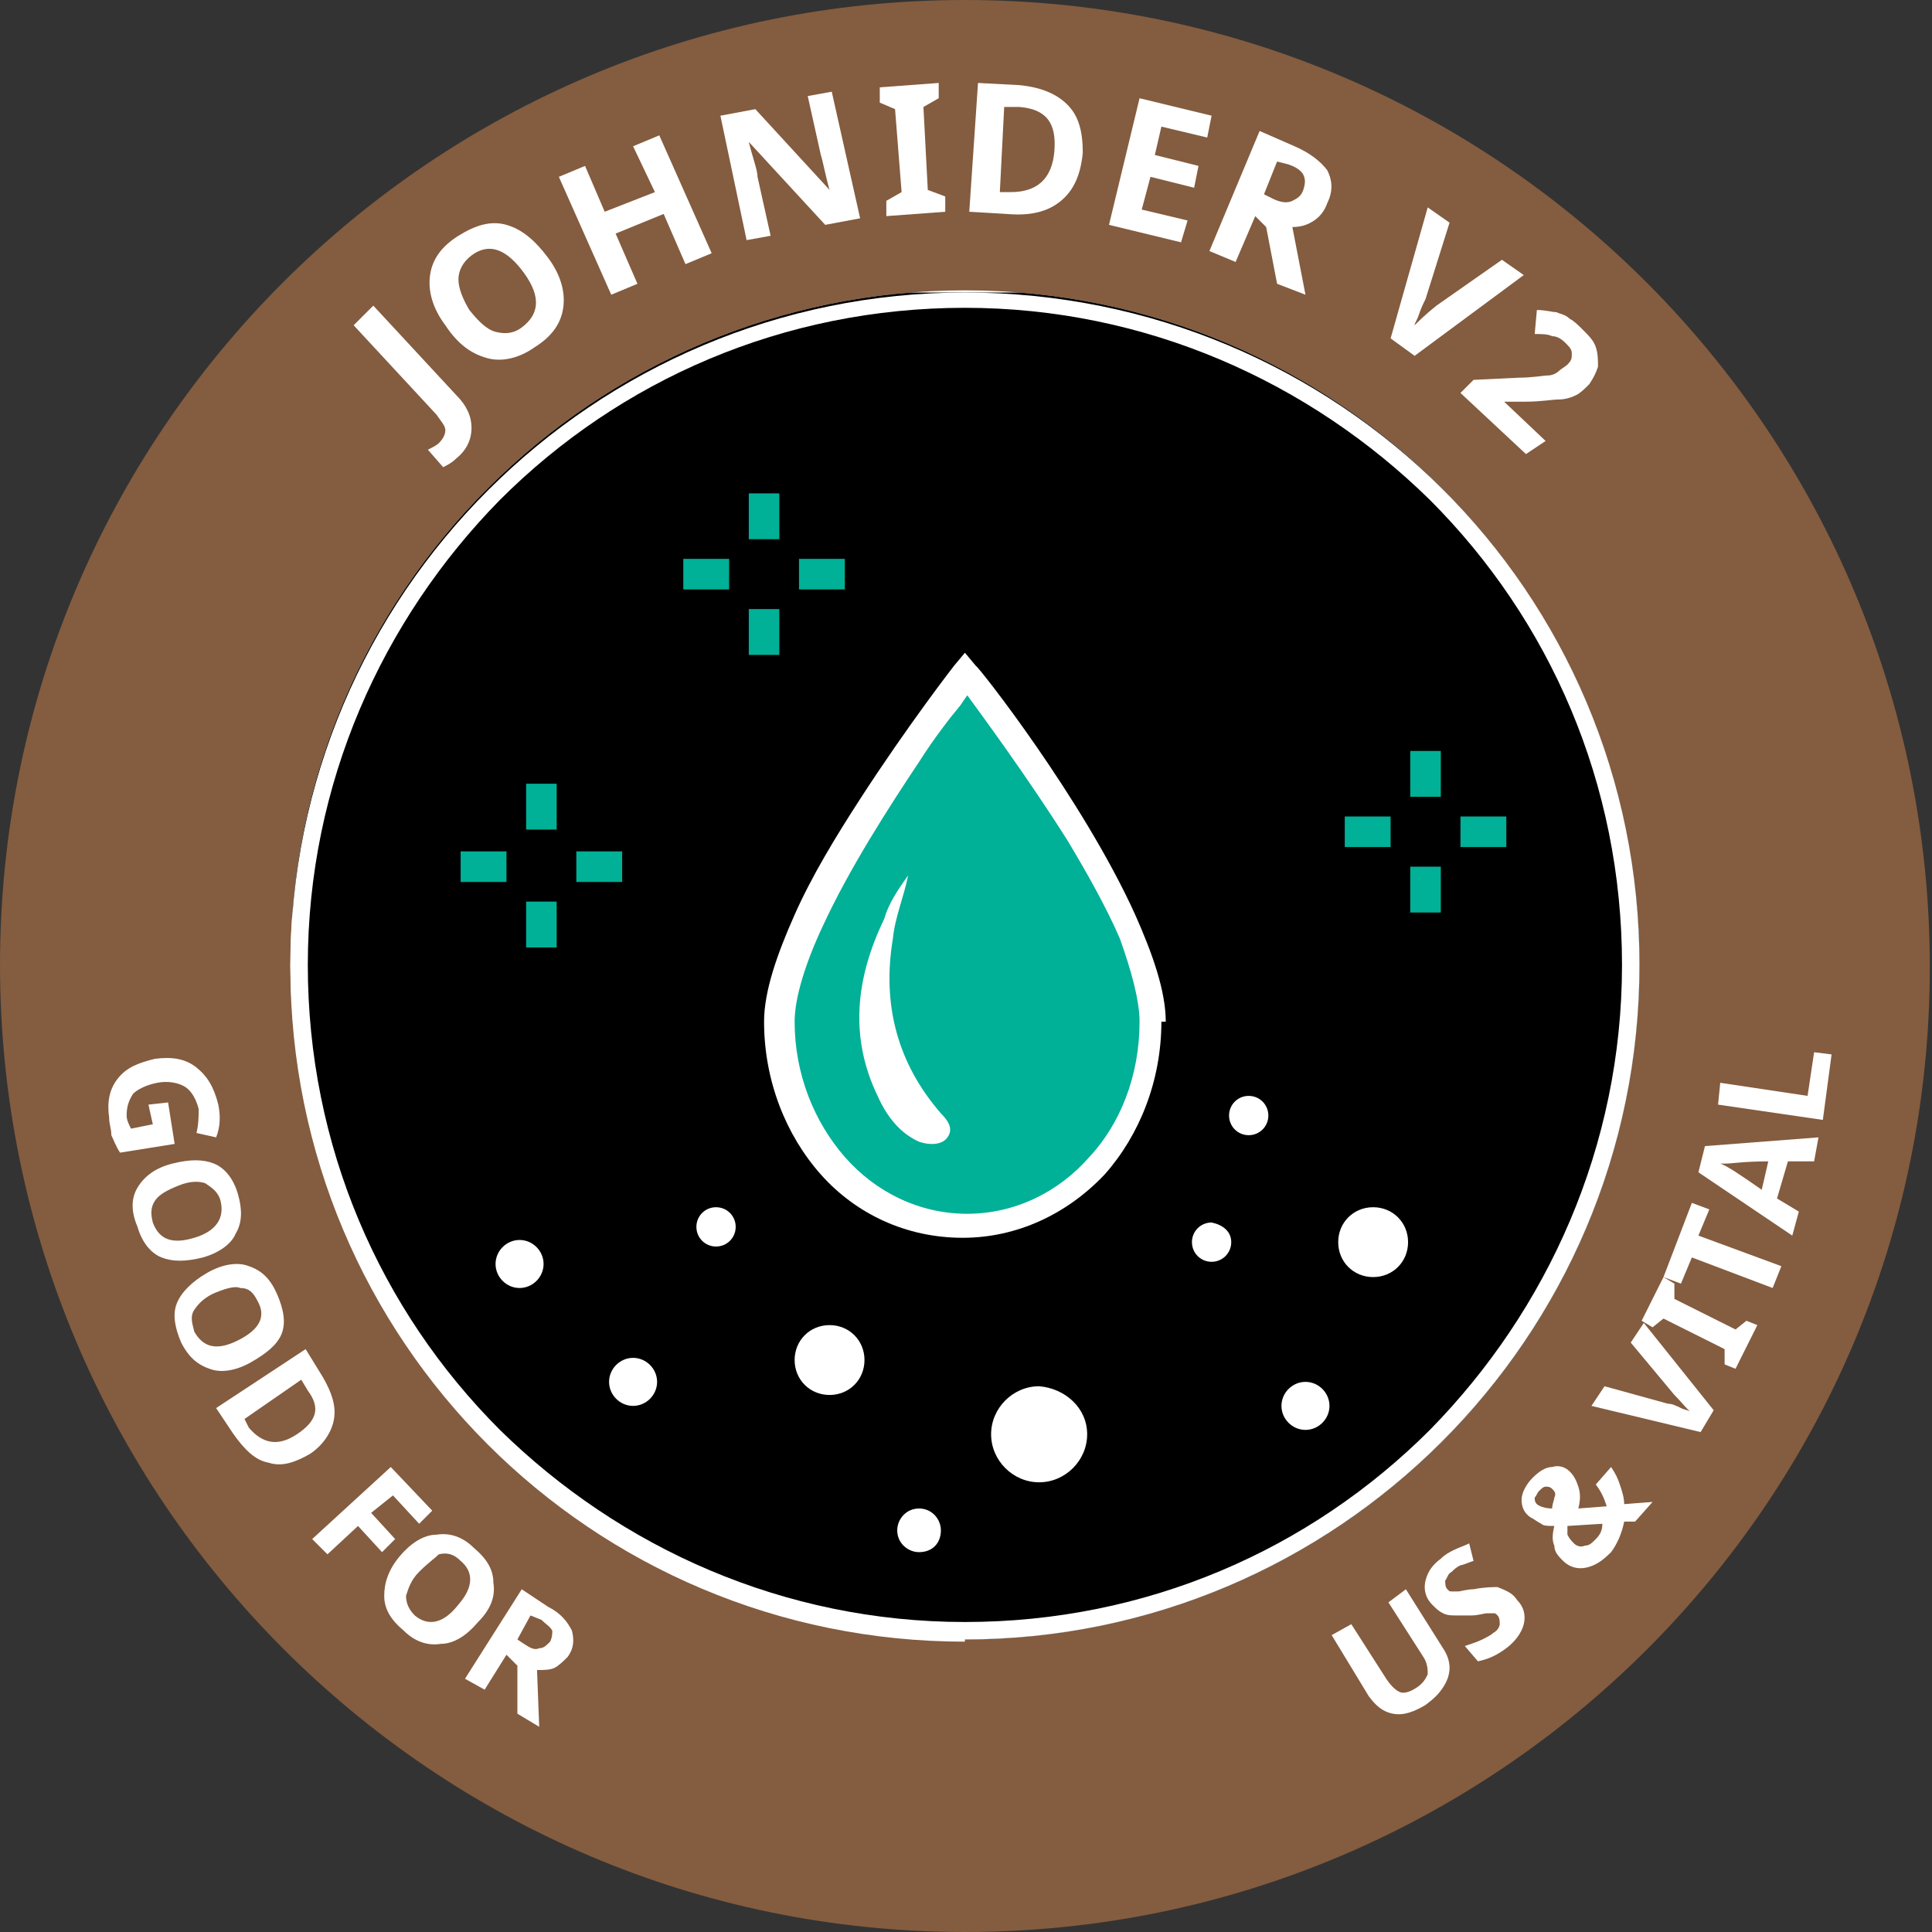 <?xml version="1.0" encoding="utf-8"?>
<!-- Generator: Adobe Illustrator 26.0.1, SVG Export Plug-In . SVG Version: 6.00 Build 0)  -->
<svg version="1.1" id="레이어_1" xmlns="http://www.w3.org/2000/svg" xmlns:xlink="http://www.w3.org/1999/xlink" x="0px"
	 y="0px" viewBox="0 0 88.5 88.5" style="enable-background:new 0 0 88.5 88.5;" xml:space="preserve">
<rect x="0" y="0" width="88.5" height="88.5" fill="#333333" stroke="none"/>
<style type="text/css">
	.st0{fill:#845C3F;}
	.st1{fill:#FFFFFF;}
	.st2{fill:#00B097;}
	.st3{clip-path:url(#SVGID_00000100350625278501664520000012963265259701951153_);}
	.st4{clip-path:url(#SVGID_00000033328878594905285190000009255135758289568660_);fill:#845C3F;}
</style>
<path class="st0" d="M44.2,88.5c24.4,0,44.2-19.8,44.2-44.2S68.7,0,44.2,0C19.8,0,0,19.8,0,44.2S19.8,88.5,44.2,88.5L44.2,88.5z"/>
<g>
	<path class="st1" d="M7.7,50.5L8,52.4l-2.5,0.4c-0.2-0.3-0.3-0.6-0.4-0.8C5.1,51.7,5,51.5,5,51.2c-0.1-0.7,0-1.3,0.4-1.8
		c0.4-0.5,0.9-0.7,1.7-0.9c0.8-0.1,1.4,0,1.9,0.4c0.5,0.4,0.8,0.9,1,1.7c0.1,0.5,0.1,1-0.1,1.5L9,51.9c0.1-0.4,0.1-0.8,0.1-1.1
		c-0.1-0.4-0.3-0.8-0.6-1c-0.3-0.2-0.8-0.3-1.3-0.2c-0.5,0.1-0.9,0.3-1.1,0.5c-0.2,0.3-0.3,0.6-0.3,1c0,0.2,0.1,0.4,0.2,0.6l1-0.2
		l-0.2-0.9L7.7,50.5z"/>
</g>
<g>
	<path class="st1" d="M9.3,57.6c-0.8,0.2-1.4,0.2-1.9,0c-0.5-0.2-0.9-0.7-1.1-1.4C6,55.5,6,54.9,6.3,54.4c0.3-0.5,0.8-0.9,1.6-1.1
		c0.8-0.2,1.4-0.2,1.9,0c0.5,0.2,0.9,0.7,1.1,1.4c0.2,0.7,0.2,1.3-0.1,1.8C10.6,57,10,57.4,9.3,57.6z M8.2,54.3
		c-0.5,0.2-0.9,0.4-1.1,0.7c-0.2,0.3-0.2,0.6-0.1,1c0.3,0.8,0.9,1,1.9,0.7c1-0.3,1.4-0.9,1.2-1.7c-0.1-0.4-0.4-0.6-0.7-0.8
		C9.1,54.1,8.7,54.1,8.2,54.3z"/>
</g>
<g>
	<path class="st1" d="M11.5,62.4c-0.7,0.4-1.4,0.5-1.9,0.3c-0.6-0.2-1-0.6-1.3-1.2c-0.3-0.7-0.4-1.3-0.2-1.8c0.2-0.5,0.7-1,1.4-1.4
		c0.7-0.4,1.4-0.5,1.9-0.3c0.6,0.2,1,0.6,1.3,1.3c0.3,0.7,0.4,1.3,0.2,1.8C12.7,61.6,12.2,62,11.5,62.4z M9.9,59.2
		c-0.5,0.2-0.8,0.5-1,0.8c-0.2,0.3-0.1,0.6,0,1c0.4,0.7,1,0.9,2,0.4c1-0.5,1.3-1.1,0.9-1.8c-0.2-0.4-0.4-0.6-0.8-0.6
		C10.8,58.9,10.4,59,9.9,59.2z"/>
</g>
<g>
	<path class="st1" d="M14.2,66.6c-0.7,0.4-1.3,0.6-1.9,0.4c-0.6-0.1-1.1-0.6-1.6-1.3l-0.8-1.2l4.1-2.7l0.8,1.3
		c0.4,0.7,0.6,1.3,0.5,1.9C15.2,65.6,14.8,66.2,14.2,66.6z M13.6,65.7c0.9-0.6,1.1-1.2,0.5-2l-0.3-0.5L11.2,65l0.2,0.4
		C12,66.1,12.7,66.3,13.6,65.7z"/>
</g>
<g>
	<path class="st1" d="M15,71.2l-0.7-0.7l3.6-3.3l1.9,2l-0.6,0.6l-1.2-1.3L17,69.3l1.1,1.2l-0.6,0.6l-1.1-1.2L15,71.2z"/>
</g>
<g>
	<path class="st1" d="M21.9,74.3c-0.5,0.6-1.1,1-1.7,1c-0.6,0.1-1.2-0.1-1.7-0.6c-0.6-0.5-0.9-1-0.9-1.6c0-0.6,0.2-1.2,0.7-1.8
		c0.5-0.6,1.1-1,1.7-1c0.6-0.1,1.2,0.1,1.7,0.6c0.6,0.5,0.9,1,0.9,1.6C22.7,73.1,22.5,73.7,21.9,74.3z M19.2,72
		c-0.4,0.4-0.5,0.8-0.6,1.1c0,0.3,0.1,0.6,0.4,0.9c0.6,0.5,1.3,0.4,2-0.5c0.7-0.8,0.7-1.5,0.1-2c-0.3-0.3-0.6-0.4-1-0.3
		C19.9,71.4,19.6,71.6,19.2,72z"/>
</g>
<g>
	<path class="st1" d="M23.2,75.8l-1,1.6l-0.9-0.5l2.6-4.1l1.2,0.8c0.6,0.3,0.9,0.7,1.1,1.1c0.1,0.4,0.1,0.8-0.2,1.2
		c-0.2,0.2-0.4,0.4-0.6,0.5c-0.2,0.1-0.5,0.1-0.8,0.1l0.1,2.6l-1-0.6l0-2.2L23.2,75.8z M23.7,75.1l0.3,0.2c0.3,0.2,0.5,0.3,0.7,0.2
		c0.2,0,0.3-0.1,0.5-0.3c0.1-0.2,0.1-0.4,0.1-0.5c-0.1-0.2-0.3-0.3-0.5-0.5L24.3,74L23.7,75.1z"/>
</g>
<g>
	<path class="st1" d="M34.5,54.4c-0.2,0.5-0.5,0.8-0.9,0.9c-0.4,0.1-0.9,0.1-1.4-0.1L31.7,55l-0.7,1.6l-1-0.4l1.8-4.5l1.4,0.6
		c0.5,0.2,0.9,0.5,1.1,0.9C34.7,53.5,34.7,54,34.5,54.4z M32.1,54.3l0.3,0.1c0.3,0.1,0.5,0.2,0.7,0.1c0.2-0.1,0.3-0.2,0.4-0.4
		c0.1-0.2,0.1-0.4,0-0.6c-0.1-0.2-0.2-0.3-0.5-0.4l-0.4-0.2L32.1,54.3z"/>
</g>
<g>
	<path class="st1" d="M34.3,57.9l1.4-4.7l1,0.3l-1.1,3.8l1.9,0.6l-0.2,0.8L34.3,57.9z"/>
</g>
<g>
	<path class="st1" d="M41.2,59.6L41,58.4l-1.7-0.3l-0.5,1.1L37.6,59l2.5-4.5l1.2,0.2l0.9,5.1L41.2,59.6z M40.9,57.5
		c-0.2-1.1-0.2-1.7-0.3-1.8c0-0.1,0-0.3,0-0.3c-0.1,0.3-0.4,0.9-1,2L40.9,57.5z"/>
</g>
<g>
	<path class="st1" d="M47.4,60l-1.3,0l-2-3.8l0,0c0,0.7,0,1.1,0,1.4L44,59.9l-0.9,0l0.2-4.9l1.3,0l2,3.7l0,0c0-0.6,0-1.1,0-1.3
		l0.1-2.3l0.9,0L47.4,60z"/>
</g>
<g>
	<path class="st1" d="M50.7,59.8l-1,0.1l-0.4-4L48,56.1l-0.1-0.9l3.7-0.3l0.1,0.9l-1.3,0.1L50.7,59.8z"/>
</g>
<g>
	<path class="st1" d="M56.6,53.9l1-0.2l-0.5,5.1L56,59l-2.8-4.3l1-0.2l1.6,2.6c0.1,0.2,0.2,0.3,0.3,0.5c0.1,0.2,0.2,0.4,0.2,0.4
		c0-0.2,0-0.6,0-1.1L56.6,53.9z"/>
</g>
<g>
	<path class="st1" d="M61.3,57.4l-2.1,0.7L59,57.6l0.5-0.5l-1-3l-0.6-0.1l-0.2-0.6l2.1-0.7l0.2,0.6l-0.5,0.5l1,3l0.6,0.1L61.3,57.4z
		"/>
</g>
<g>
	<path class="st1" d="M62.4,54.9l0.8,1.7L62.3,57l-2.1-4.4l1.3-0.6c0.6-0.3,1.1-0.4,1.5-0.3c0.4,0.1,0.7,0.3,0.9,0.8
		c0.1,0.3,0.2,0.5,0.1,0.8c0,0.3-0.2,0.5-0.4,0.8l2.2,1.3l-1,0.5l-1.8-1.2L62.4,54.9z M62.1,54.2l0.3-0.1c0.3-0.1,0.5-0.3,0.6-0.5
		c0.1-0.2,0.1-0.4,0-0.6c-0.1-0.2-0.2-0.3-0.4-0.3c-0.2,0-0.4,0-0.7,0.2L61.5,53L62.1,54.2z"/>
</g>
<g>
	<path class="st1" d="M64.4,72.8l1.7,2.7c0.2,0.3,0.3,0.6,0.3,0.9c0,0.3-0.1,0.6-0.3,0.9c-0.2,0.3-0.4,0.5-0.8,0.8
		c-0.5,0.3-1,0.5-1.5,0.4c-0.5-0.1-0.8-0.4-1.1-0.8L61,74.9l0.9-0.5l1.6,2.5c0.2,0.3,0.4,0.5,0.6,0.6c0.2,0.1,0.5,0,0.8-0.2
		c0.3-0.2,0.4-0.4,0.5-0.6c0-0.2,0-0.5-0.2-0.8l-1.6-2.5L64.4,72.8z"/>
</g>
<g>
	<path class="st1" d="M69.5,73.3c0.3,0.3,0.4,0.7,0.3,1.1c-0.1,0.4-0.4,0.8-0.8,1.1c-0.4,0.3-0.8,0.5-1.3,0.6l-0.6-0.7
		c0.3-0.1,0.6-0.2,0.8-0.3c0.2-0.1,0.4-0.2,0.5-0.3c0.2-0.1,0.3-0.3,0.3-0.4c0-0.1,0-0.3-0.1-0.4c-0.1-0.1-0.1-0.1-0.2-0.1
		c-0.1,0-0.2,0-0.3,0c-0.1,0-0.4,0.1-0.7,0.1C67.2,74,66.9,74,66.7,74c-0.2,0-0.4,0-0.6-0.1c-0.2-0.1-0.3-0.2-0.5-0.4
		c-0.3-0.3-0.4-0.7-0.3-1.1c0.1-0.4,0.3-0.7,0.7-1c0.2-0.2,0.4-0.3,0.6-0.4c0.2-0.1,0.5-0.2,0.7-0.3l0.2,0.8
		c-0.3,0.1-0.5,0.2-0.6,0.2c-0.2,0.1-0.3,0.2-0.4,0.3c-0.2,0.1-0.2,0.3-0.3,0.4c0,0.1,0,0.3,0.1,0.4c0.1,0.1,0.1,0.1,0.2,0.1
		c0.1,0,0.2,0,0.3,0c0.1,0,0.4-0.1,0.7-0.1c0.5-0.1,0.9-0.1,1.1-0.1C69.1,72.9,69.3,73,69.5,73.3z"/>
</g>
<g>
	<path class="st1" d="M75.7,68.8l-0.8,0.9l-0.5,0c-0.1,0.5-0.3,1-0.6,1.4c-0.4,0.4-0.7,0.6-1.1,0.7c-0.4,0.1-0.8,0-1.1-0.3
		c-0.2-0.2-0.4-0.4-0.4-0.7c-0.1-0.2-0.1-0.5,0-0.9c-0.3,0-0.5,0-0.6-0.1c-0.2-0.1-0.3-0.2-0.5-0.3c-0.3-0.2-0.4-0.5-0.4-0.8
		c0-0.3,0.2-0.7,0.5-1c0.3-0.3,0.6-0.5,0.9-0.5c0.3-0.1,0.6,0,0.8,0.2c0.2,0.2,0.3,0.4,0.4,0.7c0.1,0.3,0.1,0.6,0,1l1.3-0.1
		c-0.1-0.3-0.2-0.6-0.5-1l0.7-0.8c0.2,0.3,0.3,0.5,0.4,0.8c0.1,0.3,0.2,0.6,0.2,0.9L75.7,68.8z M71.1,68.2c-0.1-0.1-0.2-0.1-0.3-0.1
		c-0.1,0-0.2,0.1-0.3,0.2c-0.1,0.1-0.1,0.2-0.2,0.3c0,0.1,0,0.2,0.1,0.3c0.1,0.1,0.4,0.2,0.7,0.2c0-0.2,0.1-0.4,0.1-0.5
		C71.3,68.4,71.2,68.3,71.1,68.2z M72.1,70.7c0.1,0.1,0.3,0.2,0.5,0.1c0.2,0,0.3-0.1,0.5-0.3c0.2-0.2,0.3-0.4,0.3-0.7l-1.6,0.1
		c0,0.2,0,0.3,0,0.4C71.9,70.5,72,70.6,72.1,70.7z"/>
</g>
<g>
	<path class="st1" d="M74.7,61.5l0.6-0.9l3.2,4l-0.6,1l-5-1.2l0.6-0.9l2.9,0.8c0.2,0,0.4,0.1,0.6,0.2c0.2,0.1,0.4,0.1,0.5,0.2
		c-0.2-0.1-0.4-0.4-0.8-0.8L74.7,61.5z"/>
</g>
<g>
	<path class="st1" d="M80.5,60.7l-1,2L79,62.5l0-0.7l-2.8-1.4l-0.5,0.4l-0.5-0.3l1-2l0.5,0.3l0,0.7l2.8,1.4l0.5-0.4L80.5,60.7z"/>
</g>
<g>
	<path class="st1" d="M81.6,58l-0.4,1l-3.7-1.4L77,58.8l-0.8-0.3l1.3-3.4l0.8,0.3l-0.5,1.2L81.6,58z"/>
</g>
<g>
	<path class="st1" d="M83.1,53.2l-1.2,0l-0.5,1.7l1,0.6l-0.3,1.1l-4.3-2.9l0.3-1.2l5.2-0.4L83.1,53.2z M81,53.2
		c-1.1,0-1.7,0.1-1.9,0.1c-0.1,0-0.3,0-0.3,0c0.3,0.1,0.9,0.5,1.9,1.2L81,53.2z"/>
</g>
<g>
	<path class="st1" d="M83.5,51.3l-4.8-0.7l0.1-1l4,0.6l0.3-2l0.8,0.1L83.5,51.3z"/>
</g>
<g>
	<path class="st1" d="M20.9,21c-0.2,0.2-0.4,0.3-0.6,0.4l-0.7-0.8c0.2-0.1,0.4-0.2,0.5-0.3c0.2-0.2,0.3-0.4,0.3-0.6
		c0-0.2-0.2-0.4-0.4-0.7l-3.8-4.1l0.9-0.9l3.8,4.1c0.5,0.5,0.7,1,0.7,1.5C21.6,20.1,21.4,20.6,20.9,21z"/>
</g>
<g>
	<path class="st1" d="M25.1,11.8c0.6,0.8,0.8,1.6,0.7,2.3c-0.1,0.7-0.5,1.3-1.3,1.8c-0.7,0.5-1.5,0.7-2.2,0.5
		c-0.7-0.2-1.3-0.6-1.9-1.5c-0.6-0.8-0.8-1.6-0.7-2.3c0.1-0.7,0.5-1.3,1.3-1.8c0.8-0.5,1.5-0.7,2.2-0.5C23.9,10.5,24.5,11,25.1,11.8
		z M21.5,14.2c0.4,0.5,0.8,0.9,1.2,1c0.4,0.1,0.8,0.1,1.2-0.2c0.8-0.6,0.9-1.4,0.1-2.5c-0.8-1.1-1.6-1.4-2.4-0.8
		C21.2,12,21,12.4,21,12.8C21,13.2,21.2,13.7,21.5,14.2z"/>
</g>
<g>
	<path class="st1" d="M32.6,11.6l-1.2,0.5l-1-2.3l-2.2,0.9l1,2.3l-1.2,0.5l-2.4-5.4l1.2-0.5l0.9,2.1L30,8.8L29,6.7l1.2-0.5
		L32.6,11.6z"/>
</g>
<g>
	<path class="st1" d="M39.4,10l-1.6,0.3l-3.5-3.8l0,0c0.2,0.8,0.4,1.3,0.4,1.6l0.6,2.7l-1.1,0.2L33,5.3l1.6-0.3L38,8.7l0,0
		c-0.2-0.7-0.3-1.3-0.4-1.6L37,4.4l1.1-0.2L39.4,10z"/>
</g>
<g>
	<path class="st1" d="M43.3,9.7l-2.7,0.2l0-0.7l0.7-0.4L41,5l-0.7-0.3l0-0.7l2.7-0.2l0,0.7l-0.7,0.4l0.2,3.8L43.3,9L43.3,9.7z"/>
</g>
<g>
	<path class="st1" d="M49.6,7c-0.1,1-0.4,1.7-1,2.2c-0.6,0.5-1.4,0.7-2.5,0.6l-1.7-0.1l0.4-5.9l1.9,0.1c1,0.1,1.7,0.4,2.2,0.9
		C49.4,5.3,49.6,6,49.6,7z M48.3,6.9c0.1-1.3-0.4-1.9-1.6-2l-0.7,0l-0.2,3.9l0.5,0C47.5,8.8,48.2,8.2,48.3,6.9z"/>
</g>
<g>
	<path class="st1" d="M54.1,11.1l-3.3-0.8l1.4-5.8l3.3,0.8l-0.2,1l-2.1-0.5l-0.3,1.3l2,0.5l-0.2,1l-2-0.5l-0.4,1.5l2.1,0.5
		L54.1,11.1z"/>
</g>
<g>
	<path class="st1" d="M57.5,9.9L56.6,12l-1.2-0.5L57.7,6l1.6,0.7c0.7,0.3,1.2,0.7,1.5,1.1c0.2,0.4,0.3,0.9,0,1.5
		c-0.1,0.3-0.3,0.6-0.6,0.8c-0.3,0.2-0.6,0.3-1,0.3l0.6,3.1l-1.3-0.5l-0.5-2.6L57.5,9.9z M57.9,8.9l0.4,0.2c0.4,0.2,0.7,0.2,0.9,0.1
		c0.2-0.1,0.4-0.2,0.5-0.5c0.1-0.3,0.1-0.5,0-0.7c-0.1-0.2-0.4-0.4-0.8-0.5l-0.4-0.1L57.9,8.9z"/>
</g>
<g>
	<path class="st1" d="M68.8,11.9l1,0.7l-5,3.7l-1.1-0.8l1.7-6l1,0.7l-1.1,3.5c-0.1,0.2-0.2,0.4-0.3,0.7c-0.1,0.3-0.2,0.4-0.2,0.5
		c0.2-0.2,0.5-0.5,1-0.9L68.8,11.9z"/>
</g>
<g>
	<path class="st1" d="M69.9,20.8l-3-2.8l0.6-0.6l2.1-0.1c0.6,0,1.1-0.1,1.3-0.1c0.2,0,0.4-0.1,0.5-0.2c0.1-0.1,0.3-0.2,0.4-0.3
		c0.2-0.2,0.2-0.3,0.2-0.5c0-0.2-0.1-0.3-0.3-0.5c-0.2-0.2-0.4-0.3-0.6-0.3c-0.2-0.1-0.5-0.1-0.8-0.1l0.1-1.1c0.4,0,0.7,0.1,0.9,0.1
		c0.2,0.1,0.4,0.1,0.6,0.3c0.2,0.1,0.4,0.3,0.6,0.5c0.3,0.3,0.5,0.5,0.6,0.8c0.1,0.3,0.1,0.6,0.1,0.9c-0.1,0.3-0.2,0.5-0.4,0.8
		c-0.2,0.2-0.4,0.4-0.6,0.5c-0.2,0.1-0.5,0.2-0.8,0.2c-0.3,0-0.8,0.1-1.5,0.1l-1,0l0,0l1.9,1.8L69.9,20.8z"/>
</g>
<path class="st1" d="M44.2,75.1c17,0,30.9-13.8,30.9-30.9c0-17-13.8-30.9-30.9-30.9c-17,0-30.9,13.8-30.9,30.9
	C13.4,61.3,27.2,75.1,44.2,75.1"/>
<path class="st2" d="M57.6,30.4c0,2.5-1.8,4.5-4.1,4.5c-2.2,0-4.1-2-4.1-4.5c0-2.5,4.1-7.6,4.1-7.6S57.6,27.9,57.6,30.4"/>
<g>
	<defs>
		<polyline id="SVGID_1_" points="13.4,13.4 75.1,13.4 75.1,75.1 13.4,75.1 13.4,13.4 		"/>
	</defs>
	<defs>
		<path id="SVGID_00000134244665484844080420000009964799912625620101_" d="M44.2,75.1c17,0,30.9-13.8,30.9-30.9
			c0-17-13.8-30.9-30.9-30.9c-17,0-30.9,13.8-30.9,30.9C13.4,61.3,27.2,75.1,44.2,75.1"/>
	</defs>
	<clipPath id="SVGID_00000145059805215257871060000014808317359804212136_">
		<use xlink:href="#SVGID_1_"  style="overflow:visible;"/>
	</clipPath>
	
		<clipPath id="SVGID_00000045596990801764607560000014742682501377668015_" style="clip-path:url(#SVGID_00000145059805215257871060000014808317359804212136_);">
		<use xlink:href="#SVGID_00000134244665484844080420000009964799912625620101_"  style="overflow:visible;"/>
	</clipPath>
	<path style="clip-path:url(#SVGID_00000045596990801764607560000014742682501377668015_);fill:#845C3F;" d="M79.2,76.5V63.7v-5.4
		v-2.1h0c-0.1-3.2-2.8-5.8-6-5.8c-1.8,0-3.4,0.8-4.6,2.1c-1-1.8-3-3-5.2-3h-0.1c-0.5-3.3-3.3-5.8-6.7-5.8c-2.8,0-5.1,1.7-6.2,4
		c-1.1-1.3-2.8-2.2-4.7-2.2c-1.4,0-2.7,0.5-3.7,1.3c-1-1.4-2.7-2.4-4.5-2.4c-2.7,0-4.9,1.9-5.4,4.4l-0.1,0c-3.1,0-5.8,1.8-7,4.4
		c-1.4-1.4-3.3-2.2-5.4-2.2c-4.1,0-7.5,3.2-7.8,7.3h0v18.1H79.2L79.2,76.5z"/>
</g>
<path class="st1" d="M56.4,56.9c0,0.5-0.4,0.9-0.9,0.9c-0.5,0-0.9-0.4-0.9-0.9c0-0.5,0.4-0.9,0.9-0.9C56,56.1,56.4,56.4,56.4,56.9
	L56.4,56.9z"/>
<path class="st1" d="M58.1,51.1c0,0.5-0.4,0.9-0.9,0.9c-0.5,0-0.9-0.4-0.9-0.9c0-0.5,0.4-0.9,0.9-0.9C57.7,50.2,58.1,50.6,58.1,51.1
	L58.1,51.1z"/>
<path class="st1" d="M43.1,70.1c0,0.6-0.4,1-1,1c-0.5,0-1-0.4-1-1c0-0.5,0.4-1,1-1C42.7,69.1,43.1,69.6,43.1,70.1L43.1,70.1z"/>
<path class="st1" d="M30.1,63.3c0,0.6-0.5,1.1-1.1,1.1c-0.6,0-1.1-0.5-1.1-1.1c0-0.6,0.5-1.1,1.1-1.1C29.6,62.2,30.1,62.7,30.1,63.3
	L30.1,63.3z"/>
<path class="st1" d="M64.5,56.9c0,0.9-0.7,1.6-1.6,1.6c-0.9,0-1.6-0.7-1.6-1.6c0-0.9,0.7-1.6,1.6-1.6C63.8,55.3,64.5,56,64.5,56.9
	L64.5,56.9z"/>
<path class="st1" d="M39.6,62.3c0,0.9-0.7,1.6-1.6,1.6c-0.9,0-1.6-0.7-1.6-1.6c0-0.9,0.7-1.6,1.6-1.6C38.9,60.7,39.6,61.4,39.6,62.3
	L39.6,62.3z"/>
<path class="st1" d="M49.8,65.7c0,1.2-1,2.2-2.2,2.2c-1.2,0-2.2-1-2.2-2.2c0-1.2,1-2.2,2.2-2.2C48.8,63.6,49.8,64.5,49.8,65.7
	L49.8,65.7z"/>
<path class="st1" d="M33.7,56.2c0,0.5-0.4,0.9-0.9,0.9c-0.5,0-0.9-0.4-0.9-0.9c0-0.5,0.4-0.9,0.9-0.9C33.3,55.3,33.7,55.7,33.7,56.2
	L33.7,56.2z"/>
<path class="st1" d="M24.9,57.9c0,0.6-0.5,1.1-1.1,1.1c-0.6,0-1.1-0.5-1.1-1.1c0-0.6,0.5-1.1,1.1-1.1C24.4,56.8,24.9,57.3,24.9,57.9
	L24.9,57.9z"/>
<path class="st1" d="M60.9,64.4c0,0.6-0.5,1.1-1.1,1.1c-0.6,0-1.1-0.5-1.1-1.1c0-0.6,0.5-1.1,1.1-1.1C60.4,63.3,60.9,63.8,60.9,64.4
	L60.9,64.4z"/>
<path class="st2" d="M26.4,40.4h2.1V39h-2.1V40.4z M21.1,40.4h2.1V39h-2.1V40.4z M24.1,41.3v2.1h1.4v-2.1H24.1z M24.1,35.9v2.1h1.4
	v-2.1H24.1z"/>
<path class="st2" d="M52.8,46.8c0,5.2-3.8,9.4-8.5,9.4c-4.7,0-8.5-4.2-8.5-9.4c0-5.2,8.5-15.9,8.5-15.9S52.8,41.6,52.8,46.8"/>
<path class="st1" d="M52.2,46.8c0,2.5-0.9,4.7-2.3,6.2c-1.4,1.6-3.4,2.6-5.6,2.6c-2.2,0-4.2-1-5.6-2.6c-1.4-1.6-2.3-3.8-2.3-6.2
	c0-1.1,0.5-2.7,1.3-4.4c1.2-2.6,3-5.4,4.4-7.5c0.7-1.1,1.4-2,1.9-2.6c0.2-0.3,0.4-0.6,0.6-0.8c0.1-0.2,0.2-0.3,0.2-0.3l-0.5-0.4
	l-0.5,0.4c0,0,0.1,0.2,0.4,0.5c0.8,1.1,2.8,3.8,4.7,6.8c0.9,1.5,1.8,3.1,2.4,4.5C51.8,44.4,52.2,45.8,52.2,46.8h1.2
	c0-1.4-0.6-3.1-1.4-4.9c-2.4-5.3-7.2-11.4-7.3-11.4l-0.5-0.6l-0.5,0.6c0,0-2.1,2.7-4.3,6.1c-1.1,1.7-2.2,3.5-3,5.3
	c-0.8,1.8-1.4,3.5-1.4,4.9c0,2.7,1,5.2,2.6,7c1.6,1.8,3.9,2.9,6.5,2.9c2.5,0,4.8-1.1,6.5-2.9c1.6-1.8,2.6-4.3,2.6-7H52.2L52.2,46.8z
	"/>
<path class="st1" d="M41.6,40.1c-0.2,1-0.6,1.9-0.7,2.9c-0.5,3,0.2,5.7,2.2,8c0.3,0.3,0.6,0.7,0.3,1.1c-0.2,0.3-0.7,0.4-1.3,0.2
	c-0.9-0.4-1.5-1.2-1.9-2.1c-1.3-2.7-1-5.4,0.3-8.1C40.7,41.4,41.1,40.8,41.6,40.1L41.6,40.1L41.6,40.1z"/>
<path class="st2" d="M36.6,27h2.1v-1.4h-2.1V27z M31.3,27h2.1v-1.4h-2.1V27z M34.3,27.9v2.1h1.4v-2.1H34.3z M34.3,22.6v2.1h1.4v-2.1
	H34.3z"/>
<path class="st2" d="M66.9,38.8H69v-1.4h-2.1V38.8z M61.6,38.8h2.1v-1.4h-2.1V38.8z M64.6,39.7v2.1H66v-2.1H64.6z M64.6,34.4v2.1H66
	v-2.1H64.6z"/>
<path class="st1" d="M44.2,74.7v0.4c17,0,30.9-13.8,30.9-30.9S61.3,13.4,44.2,13.4c-17,0-30.9,13.8-30.9,30.9s13.8,30.9,30.9,30.9
	V74.7v-0.4c-8.3,0-15.8-3.4-21.3-8.8c-5.5-5.5-8.8-13-8.8-21.3c0-8.3,3.4-15.8,8.8-21.3c5.5-5.5,13-8.8,21.3-8.8
	c8.3,0,15.8,3.4,21.3,8.8c5.5,5.5,8.8,13,8.8,21.3c0,8.3-3.4,15.8-8.8,21.3c-5.5,5.5-13,8.8-21.3,8.8V74.7L44.2,74.7z"/>
</svg>
